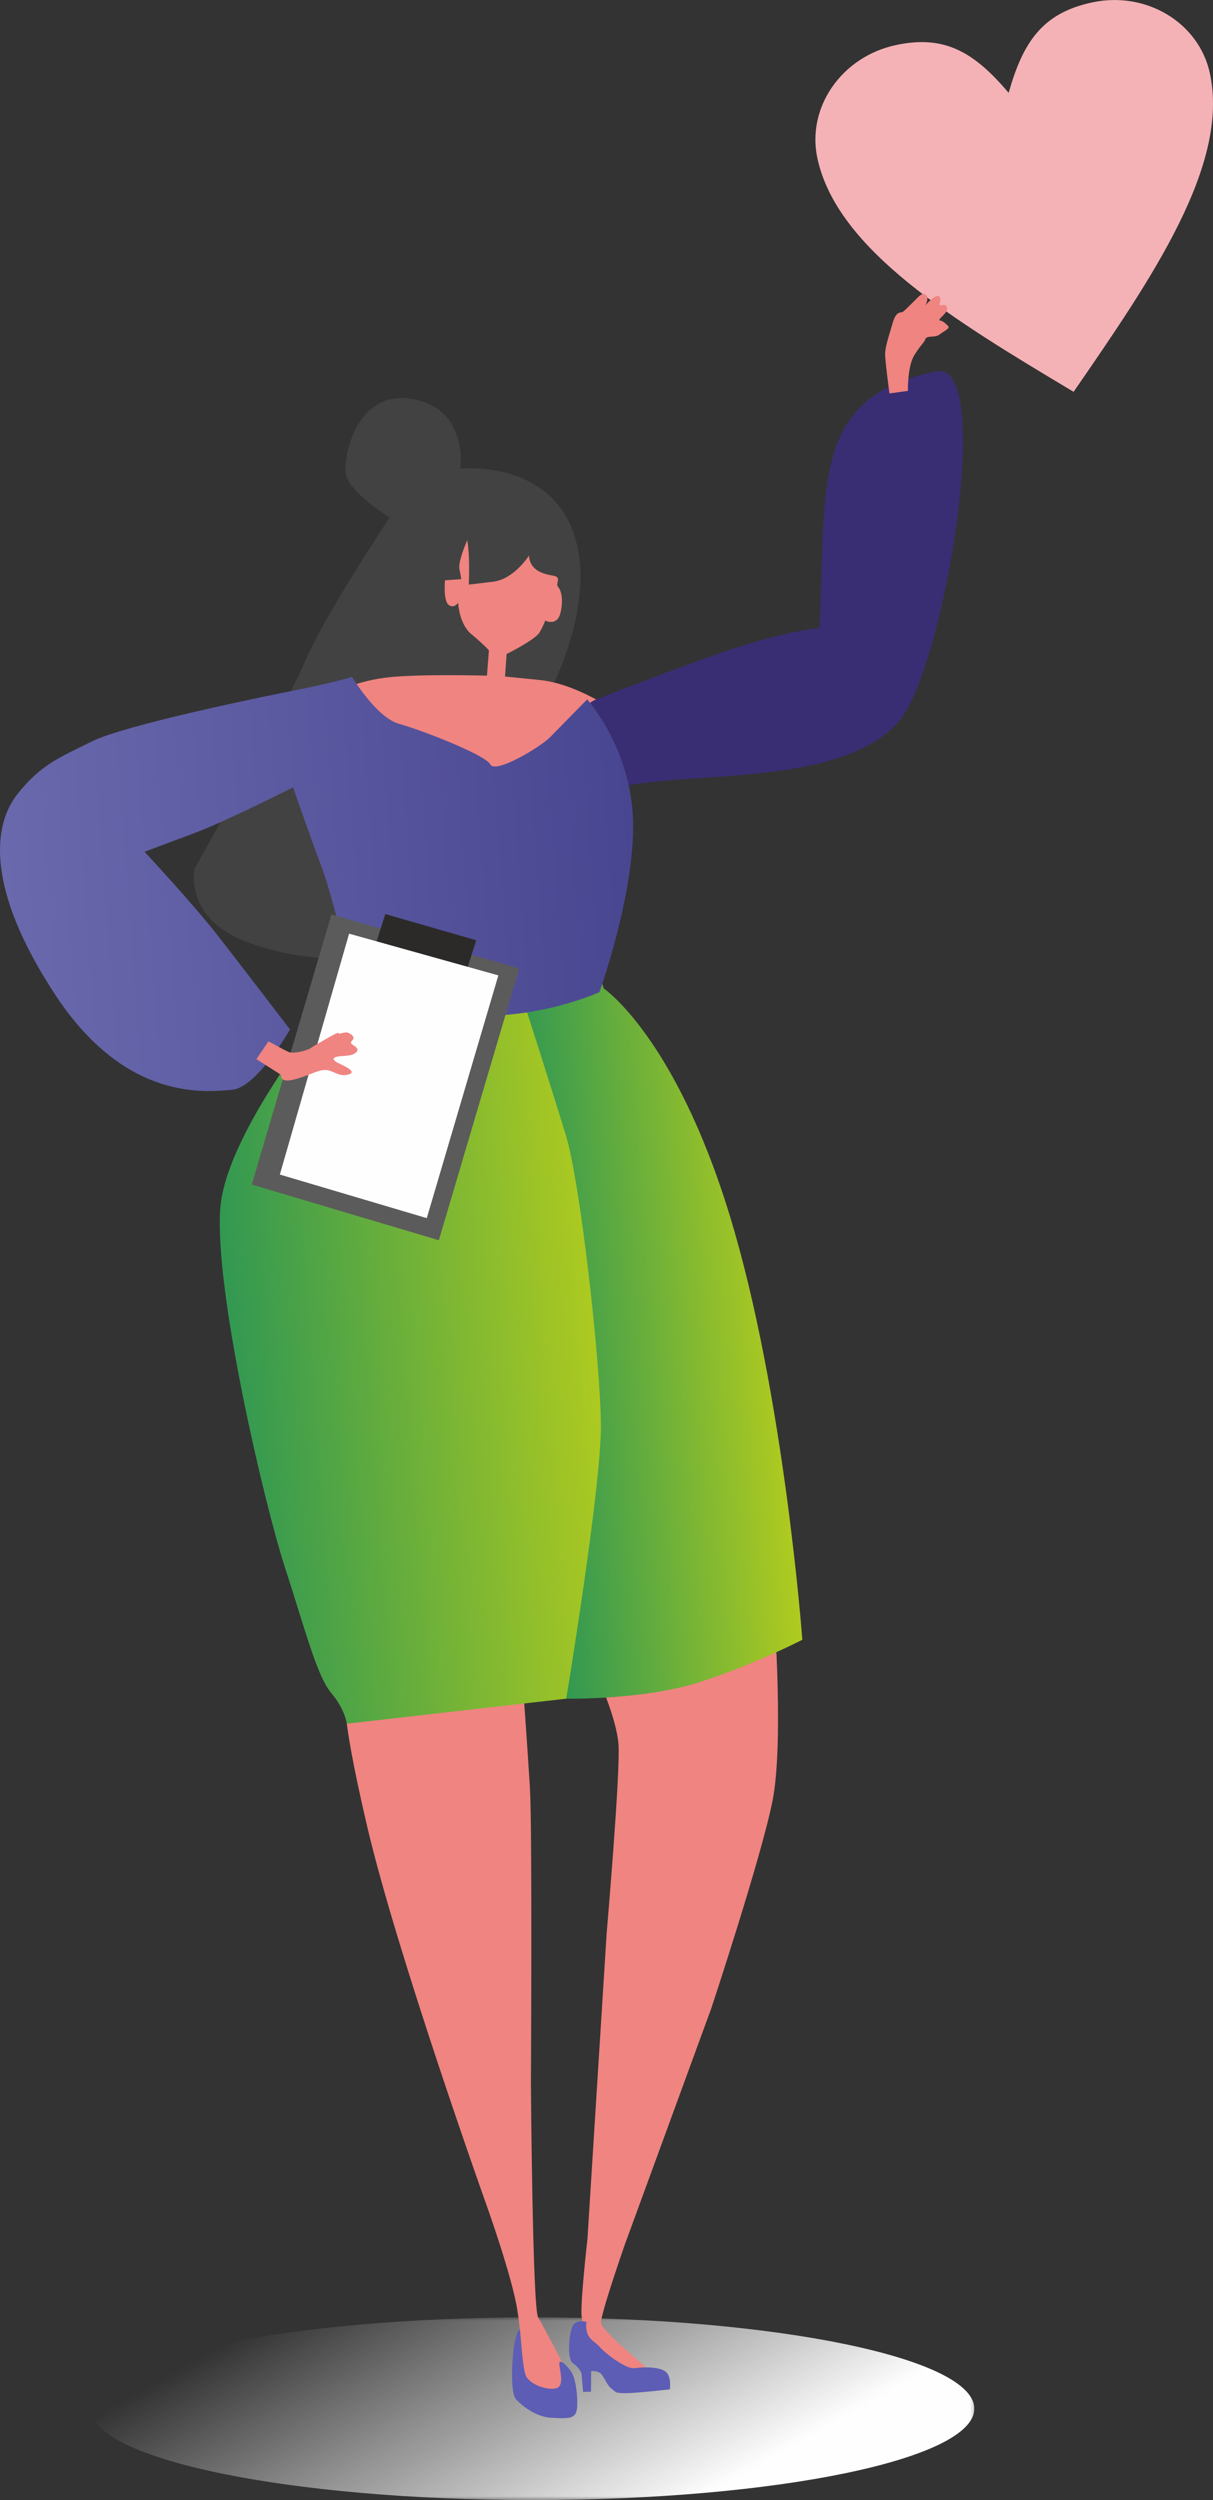 <?xml version="1.0" encoding="UTF-8"?> <!-- Creator: CorelDRAW 2020 (64-Bit) --> <svg xmlns="http://www.w3.org/2000/svg" xmlns:xlink="http://www.w3.org/1999/xlink" xmlns:xodm="http://www.corel.com/coreldraw/odm/2003" xml:space="preserve" width="17.662mm" height="36.385mm" style="shape-rendering:geometricPrecision; text-rendering:geometricPrecision; image-rendering:optimizeQuality; fill-rule:evenodd; clip-rule:evenodd" viewBox="0 0 345.9 712.59"><rect x="0" y="0" width="345.9" height="712.59" fill="#333333" stroke="none"/> <defs> <style type="text/css"> <![CDATA[ .fil1 {fill:#FEFEFE} .fil9 {fill:#5B5B5B} .fil6 {fill:#434242} .fil10 {fill:#2B2A29} .fil2 {fill:#F08480} .fil7 {fill:#392E73} .fil3 {fill:#5D5DB5} .fil0 {fill:#F5B2B6;fill-rule:nonzero} .fil8 {fill:url(#id2)} .fil4 {fill:url(#id3)} .fil5 {fill:url(#id4)} ]]> </style> <mask id="id0"> <linearGradient id="id1" gradientUnits="userSpaceOnUse" x1="168.24" y1="729.5" x2="116.48" y2="638.07"> <stop offset="0" style="stop-opacity:1; stop-color:white"></stop> <stop offset="1" style="stop-opacity:0; stop-color:white"></stop> </linearGradient> <rect style="fill:url(#id1)" x="25.98" y="660.5" width="251.86" height="52.09"></rect> </mask> <linearGradient id="id2" gradientUnits="userSpaceOnUse" x1="1.03" y1="257.83" x2="181.36" y2="244.62"> <stop offset="0" style="stop-opacity:1; stop-color:#6A69AD"></stop> <stop offset="1" style="stop-opacity:1; stop-color:#494691"></stop> </linearGradient> <linearGradient id="id3" gradientUnits="userSpaceOnUse" x1="65.34" y1="388.77" x2="172.66" y2="380.91"> <stop offset="0" style="stop-opacity:1; stop-color:#319852"></stop> <stop offset="1" style="stop-opacity:1; stop-color:#B0CB1F"></stop> </linearGradient> <linearGradient id="id4" gradientUnits="userSpaceOnUse" xlink:href="#id3" x1="154.04" y1="382.68" x2="222.22" y2="377.69"> </linearGradient> </defs> <g id="Слой_x0020_1">  <path class="fil0" d="M287.63 26.45c4.14,-14.63 9.71,-22.7 23.7,-25.74 15.44,-3.36 30.52,5.66 33.67,20.14 5.7,26.22 -16.57,58.53 -38.85,90.83 -33.68,-20.14 -67.35,-40.29 -73.05,-66.51 -3.15,-14.48 6.83,-28.94 22.27,-32.3 14,-3.04 22.41,1.99 32.25,13.58z"></path> <path class="fil1" style="mask:url(#id0)" d="M151.91 660.5c69.55,0 125.93,11.66 125.93,26.04 0,14.38 -56.38,26.04 -125.93,26.04 -69.55,0 -125.93,-11.66 -125.93,-26.04 0,-14.38 56.38,-26.04 125.93,-26.04z"></path> <g id="_1912255117424"> <path class="fil2" d="M98.83 482.98c0,0 -2.74,0.82 5.87,37.59 8.61,36.76 34.1,108.13 34.1,108.13 0,0 7.24,20.19 8.72,29.74 1.48,9.55 1.47,15.79 1.47,15.79l2.62 8.06 8.28 -1.85 0.78 -6.45c0,0 -5.62,-10.81 -7.22,-13.49 -1.6,-2.69 -2.05,-66.23 -2.05,-66.23 0,0 0.41,-73.11 -0.28,-84.59 -0.69,-11.48 -2.24,-32.71 -2.24,-32.71l-50.04 6z"></path> <path class="fil2" d="M170.08 477.29c0,0 5.71,12.05 6.29,19.95 0.58,7.9 -3.38,53.85 -3.38,53.85l-5.47 87.03c0,0 -2.18,19.17 -1.63,22.4 0.55,3.23 0.76,6.18 0.76,6.18l11.07 11.74 6.77 -3.3 -1.67 -1.59c0,0 -11.12,-9.31 -11.43,-11.39 -0.31,-2.08 6.84,-22.55 6.84,-22.55l24.6 -67.17c0,0 14.29,-43.11 17.48,-59.24 3.18,-16.13 0.5,-52.7 0.5,-52.7l-50.73 16.8z"></path> <path class="fil3" d="M147.45 684.16c0,0 4.31,4.67 9.79,4.97 5.48,0.3 7.27,0.33 7.37,-3.58 0.1,-3.9 -0.66,-7.98 -1.71,-9.54 -1.05,-1.56 -3.16,-3.74 -3.38,-2.48 -0.22,1.26 1.8,6.58 -0.99,7.21 -2.79,0.63 -7.85,-1.28 -8.7,-3.9 -0.85,-2.62 -1.57,-12.92 -1.57,-12.92 0,0 -1.31,0.71 -1.9,6.52 -0.59,5.81 -0.55,12.74 1.08,13.71z"></path> <path class="fil3" d="M167.24 661.83c0,0 -2.88,-1.04 -3.96,1.22 -1.08,2.26 -1.65,9.47 0.15,10.59 1.8,1.11 2.39,2.86 2.39,2.86l0.46 5.26 2.25 -0.09 0.04 -5.85c0,0 1.08,-0.15 2.29,0.38 1.21,0.53 2.14,3.66 3.45,4.58 1.31,0.92 0.8,1.34 3.99,1.34 3.19,0 12.7,-1.09 12.7,-1.09 0,0 0.65,-3.86 -1.39,-5.19 -2.05,-1.33 -6.32,-1.17 -8.71,-0.84 -2.39,0.33 -8.58,-4.44 -9.95,-6.13 -1.37,-1.69 -4.28,-2.18 -3.71,-7.05z"></path> <path class="fil4" d="M161.48 484.17c0,0 18.65,-76.68 8,-130.67 -5.76,-29.2 -9.81,-42.97 -19.14,-64.95 0,0 -25.96,0.98 -35.57,-1.09 -9.62,-2.06 -16.42,-6.1 -16.42,-6.1 0,0 -33.89,39.77 -35.55,63.19 -1.66,23.42 12.57,84.08 18.38,101.97 5.81,17.89 9.18,31.15 13.24,35.99 4.07,4.85 4.47,8.79 4.47,8.79l62.59 -7.13z"></path> <path class="fil5" d="M172.19 281.75c0,0 20.33,13.78 35.9,64.68 15.57,50.9 20.7,120.95 20.7,120.95 0,0 -13.65,7.08 -29.49,12.13 -15.83,5.06 -37.83,4.66 -37.83,4.66 0,0 9.94,-59.95 9.88,-77.71 -0.05,-17.76 -5.86,-69.38 -9.96,-82.79 -4.1,-13.41 -12.78,-40.51 -12.78,-40.51l22.59 -4.3 0.98 2.89z"></path> <path class="fil6" d="M123.32 229.24l33.75 -32.7c0,0 13.97,-26.26 5.98,-45.94 -7.98,-19.67 -31.79,-16.99 -31.79,-16.99 0,0 2.5,-17.01 -13.61,-19.88 -16.1,-2.87 -19.96,16.73 -18.98,21.65 0.99,4.92 12.42,12.18 12.42,12.18 0,0 -18.53,27.85 -23.84,40.39 -5.31,12.54 -31.78,59.67 -31.78,59.67 0,0 -3.06,13.62 13.97,20.48 17.02,6.86 34.33,4.96 34.33,4.96l19.54 -43.81z"></path> <path class="fil2" d="M150.84 158.35c0,0 -4.19,6.7 -10.21,7.45 -6.02,0.75 -6.95,0.82 -6.95,0.82 0,0 0.22,-5.47 -0.04,-9.03 -0.26,-3.56 -0.42,-3.55 -0.42,-3.55 0,0 -2.68,5.96 -2.2,8.26 0.48,2.3 0.52,2.77 0.52,2.77l-4.65 0.34c0,0 -0.52,5.64 0.98,6.94 1.5,1.29 2.77,-0.52 2.77,-0.52 0,0 0.29,6.06 3.77,8.92 3.48,2.86 5.01,4.62 5.01,4.62l-0.56 7.21c0,0 -20.7,-0.59 -29.45,0.64 -8.75,1.22 -14.43,4.45 -14.43,4.45l24.1 18.49 24.57 10.04 25.65 -19.95 4.33 -4.68c0,0 -9.85,-6.76 -19.73,-7.75 -9.89,-0.99 -9.89,-0.99 -9.89,-0.99l0.46 -6.42c0,0 8.12,-4.02 9.37,-6.14 1.25,-2.12 1.62,-3.39 1.62,-3.39 0,0 3.4,1.78 4.36,-2.19 0.95,-3.96 0.14,-6.55 -0.7,-7.43 -0.84,-0.87 1.2,-2.74 -1.32,-3.17 -2.53,-0.44 -6.63,-1.23 -6.96,-5.72z"></path> <path class="fil7" d="M169.58 199.53c0,0 17.16,-6.86 35.59,-13.32 18.43,-6.46 28.53,-7.2 28.53,-7.2 1.9,-41.26 -2.47,-66.02 33.31,-73.16 16.9,-3.37 2.14,86.15 -11.12,100.3 -17.01,18.16 -59.39,13.57 -78.74,18.13l-12.32 -9.15c0,0 -1.71,-2.79 -3.62,-3.88 -1.91,-1.1 -2.72,-1.07 -2.72,-1.07 0,0 5.81,-7.77 11.08,-10.65z"></path> <path class="fil2" d="M263.89 87.02c0,0 1.14,-1.91 0.15,-2.95 -0.98,-1.04 -2.35,0.79 -3.39,1.78 -1.03,0.99 -2.63,2.65 -3.19,3.03 -0.55,0.37 -1.85,-0.44 -2.88,3.11 -1.03,3.55 -2.2,6.86 -2.18,9.04 0.02,2.18 1.24,11.1 1.24,11.1l5.26 -0.71c0,0 -0.13,-7.03 1.82,-10.17 1.95,-3.14 2.73,-3.43 3.15,-4.58 0.42,-1.15 2.73,-0.32 4,-1.29 1.27,-0.98 3.23,-1.78 2.47,-2.5 -0.76,-0.72 -1.36,-1.36 -2.29,-1.54 -0.93,-0.18 1.99,-1.89 2.03,-3.29 0.04,-1.4 -0.98,-1.19 -1.84,-0.98 -0.86,0.21 0.6,-2.16 -0.55,-2.66 -1.15,-0.5 -3.8,2.62 -3.8,2.62z"></path> <path class="fil8" d="M167.46 199.36c0,0 12.51,13.91 13.06,34.6 0.55,20.69 -9.59,48.82 -9.59,48.82 0,0 -17.56,8.2 -39.53,6.59 -21.97,-1.6 -29.95,-5.2 -29.95,-5.2 0,0 -6.01,-27.2 -9.79,-37.21 -3.79,-10.01 -8.08,-22.55 -8.08,-22.55 0,0 -19.37,9.78 -27.97,12.98 -8.6,3.2 -14.39,5.39 -14.39,5.39 0,0 13.77,14.74 20.87,23.86 7.1,9.12 20.6,26.77 20.6,26.77 0,0 -9.46,16.7 -16.58,17.22 -7.12,0.52 -30.1,3.72 -50.35,-27.09 -20.26,-30.82 -17.55,-48.69 -10.78,-57.22 6.77,-8.53 12.25,-10.54 21.39,-15.07 9.15,-4.53 47.46,-12.48 57.91,-14.53 10.45,-2.05 16.11,-3.78 16.11,-3.78 0,0 6.96,11.57 13.35,13.35 6.4,1.78 24.59,8.8 26.08,11.59 1.49,2.78 14.41,-5.07 16.95,-7.67 2.54,-2.59 10.68,-10.87 10.68,-10.87z"></path> <polygon class="fil9" points="94.51,260.65 148.06,276.04 125.14,353.5 71.79,337.63 "></polygon> <polygon class="fil10" points="109.88,260.53 135.8,268 133.08,276.54 106.77,270.24 "></polygon> <polygon class="fil1" points="99.55,266.12 142.11,278.01 121.7,347.2 79.8,334.78 "></polygon> <path class="fil2" d="M73.11 301.88l7.04 4.48c0,0 -0.6,2.53 3.98,1.26 4.58,-1.27 6.05,-2.47 8.37,-2.64 2.32,-0.17 3.97,2.12 6.87,1.29 2.9,-0.84 -2.08,-2.81 -2.97,-3.29 -0.89,-0.48 -1.88,-1.19 -0.74,-1.66 1.13,-0.47 3.88,-0.21 5.08,-0.84 1.2,-0.63 1.85,-1.38 0.21,-2.43 -1.64,-1.05 -0.55,-1.13 -0.22,-1.93 0.33,-0.8 -0.64,-1.35 -1.45,-1.76 -0.81,-0.41 -3.22,0.7 -2.8,0.05 0.42,-0.65 -6.9,3.62 -7.87,4.31 -0.96,0.7 -4.93,1.76 -6.39,1.09 -1.45,-0.67 -5.67,-3.01 -5.67,-3.01l-3.44 5.08z"></path> </g> </g> </svg> 